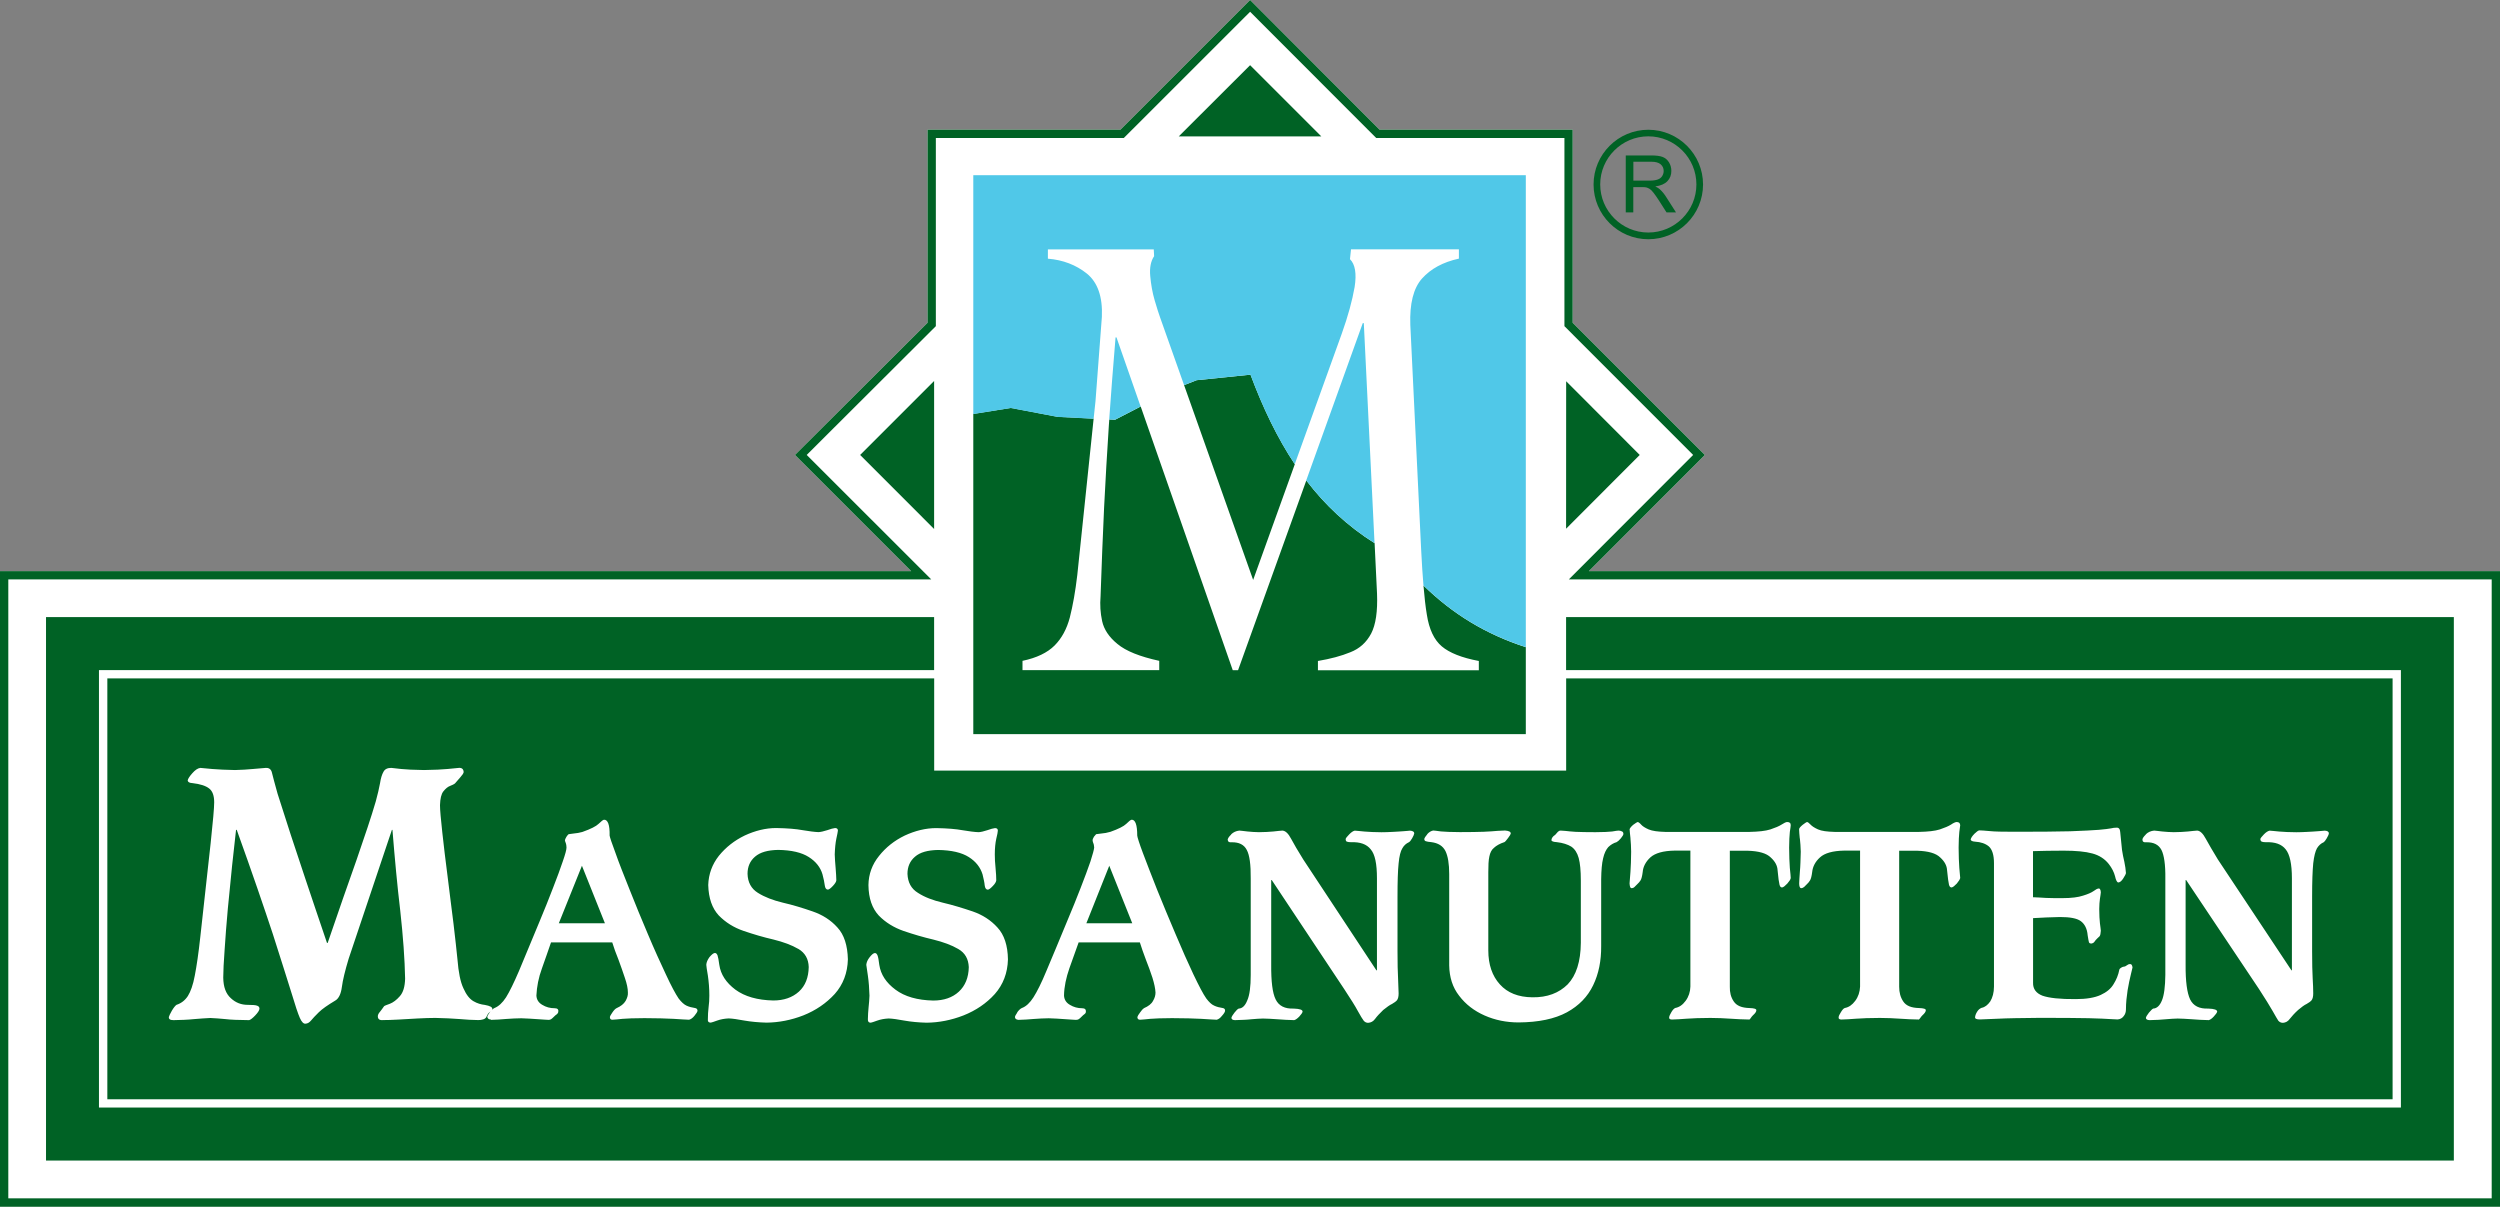 <?xml version="1.0" encoding="UTF-8"?>
<svg id="Layer_2" data-name="Layer 2" xmlns="http://www.w3.org/2000/svg" viewBox="0 0 361.25 174.37">
  <rect x="0" y="0" width="361.25" height="174.37" fill="#808080" stroke="none"/>
  <defs>
    <style>
      .cls-1 {
        fill: #50c8e8;
        fill-rule: evenodd;
      }

      .cls-1, .cls-2, .cls-3 {
        stroke-width: 0px;
      }

      .cls-2 {
        fill: #fff;
      }

      .cls-3 {
        fill: #006225;
      }
    </style>
  </defs>
  <g id="Layer_1-2" data-name="Layer 1">
    <g>
      <g>
        <g>
          <path class="cls-2" d="m246.35,65.74l-19.1-19.1v-27.9h-27.9L180.64,0l-18.74,18.74h-27.87v27.9l-19.16,19.1,16.79,16.79H0v91.84h361.25v-91.84h-131.66l16.76-16.78Z"/>
          <polygon class="cls-3" points="226.31 55.09 226.3 76.4 236.94 65.74 226.31 55.09"/>
          <polygon class="cls-3" points="180.64 9.42 170.33 19.71 190.93 19.71 180.64 9.42"/>
          <polygon class="cls-3" points="134.98 55.05 124.29 65.74 134.98 76.44 134.98 55.05"/>
          <polygon class="cls-3" points="226.3 96.83 346.93 96.83 346.93 160.04 14.3 160.04 14.3 96.83 134.98 96.83 134.98 89.17 6.65 89.17 6.65 167.7 354.58 167.7 354.58 89.17 226.3 89.17 226.3 96.83"/>
          <path class="cls-3" d="m171.1,55.65l9.98,28.15,6.02-16.72c-2.54-3.83-4.61-8.15-6.4-12.94l-7.79.8-1.8.71Z"/>
          <path class="cls-3" d="m220.48,106.1v-12.58c-5.79-1.87-10.57-4.8-14.79-8.91.14,1.67.3,3.08.49,4.21.33,2.14,1.06,3.65,2.16,4.58,1.1.93,2.88,1.65,5.35,2.11v1.34h-23.25v-1.34c1.83-.31,3.37-.72,4.68-1.26,1.34-.52,2.32-1.41,3.01-2.7.67-1.29.95-3.21.85-5.78l-.35-7.28c-3.95-2.49-7.17-5.52-9.87-9.06l-9.86,27.41h-.77l-13.3-38.1-3.7,1.91-.84-.04c-.02.28-.04.56-.06.84-.26,3.96-.49,7.92-.69,11.91-.18,3.99-.36,8.28-.51,12.83-.1,1.18-.03,2.37.23,3.57.26,1.18.98,2.29,2.21,3.29,1.23,1.03,3.24,1.83,6.04,2.44v1.34h-19.76v-1.34c2.06-.43,3.6-1.18,4.63-2.21,1.03-1.03,1.77-2.39,2.21-4.06.43-1.7.8-3.75,1.08-6.15l2.36-22.58-5.19-.26-6.79-1.29-5.41.87v46.27h79.84Z"/>
          <path class="cls-3" d="m246.35,65.74l-19.1-19.1v-27.9h-27.9L180.64,0l-18.74,18.74h-27.87v27.9l-19.16,19.1,16.79,16.79H0v91.84h361.25v-91.84h-131.66l16.76-16.78Zm113.7,17.98v89.44H1.2v-89.44h133.36l-17.99-17.98,18.66-18.61v-27.19h27.16L180.64,1.7l18.22,18.24h27.2v27.19l18.6,18.61-17.96,17.98h133.36Z"/>
          <polygon class="cls-3" points="163.61 133.41 160.29 125.1 156.98 133.41 160.29 133.41 163.61 133.41"/>
          <polygon class="cls-3" points="87.41 133.41 84.09 125.1 80.75 133.41 84.09 133.41 87.41 133.41"/>
          <path class="cls-3" d="m134.98,98.03H15.51v60.81h330.22v-60.81h-119.42v13.32h-91.32v-13.32Zm-19.62,39.09c-.98-.57-2.16-1-3.6-1.36-1.44-.33-2.86-.75-4.3-1.24-1.44-.49-2.62-1.24-3.6-2.24-.95-1.03-1.47-2.47-1.52-4.4.05-1.57.57-2.99,1.54-4.22,1-1.23,2.24-2.21,3.73-2.93,1.49-.69,3.01-1.08,4.55-1.08,1.62.03,2.88.13,3.83.31.95.16,1.72.26,2.29.28.34-.02.75-.12,1.26-.28.49-.18.87-.28,1.13-.31.26,0,.41.13.41.36-.02.21-.1.59-.23,1.19-.12.59-.2,1.34-.23,2.26.03.59.05,1.24.13,1.98.05.72.1,1.31.1,1.77-.02.21-.2.49-.49.8-.31.33-.54.51-.72.54-.25,0-.41-.21-.46-.62-.05-.41-.16-.95-.33-1.59-.29-1-.95-1.85-1.98-2.5-1.03-.66-2.5-1-4.43-1.03-1.49.03-2.59.33-3.34.98-.72.62-1.08,1.44-1.08,2.47.03,1.23.54,2.16,1.49,2.75.98.62,2.19,1.08,3.6,1.42,1.44.33,2.88.77,4.29,1.26,1.44.49,2.65,1.26,3.6,2.32.98,1.05,1.47,2.6,1.52,4.61-.05,1.97-.69,3.65-1.9,5.01-1.23,1.34-2.73,2.37-4.53,3.09-1.77.69-3.55,1.03-5.32,1.05-1.16-.03-2.24-.13-3.21-.3-.95-.18-1.72-.29-2.26-.31-.62.03-1.18.13-1.67.31-.49.18-.8.28-.93.3-.31,0-.46-.18-.41-.51,0-.56.03-1.13.1-1.7.08-.57.11-1.13.11-1.7,0-1.03-.08-1.98-.21-2.88-.15-.87-.23-1.42-.23-1.57.02-.36.18-.72.46-1.11.31-.35.54-.56.75-.59.18-.03.31.1.41.33.08.25.18.72.26,1.38.2,1.39.98,2.57,2.32,3.58,1.36,1,3.19,1.52,5.48,1.57,1.52,0,2.76-.43,3.7-1.28.93-.85,1.39-2.03,1.42-3.55-.03-1.18-.54-2.06-1.49-2.62Zm-44.41,10.21c-.34-.03-.51-.16-.54-.39.03-.15.13-.36.36-.66.04-.07.09-.11.14-.17-.04.04-.07.07-.11.11-.2.13-.36.36-.49.67-.08.21-.26.34-.49.41-.23.08-.49.1-.72.1-.83-.02-1.72-.05-2.73-.15-1-.08-2.16-.13-3.47-.16-.75,0-1.6.03-2.57.08-.95.06-1.9.1-2.8.16-.9.05-1.62.07-2.16.07-.54.06-.8-.15-.77-.61.02-.18.13-.39.31-.59.18-.23.38-.49.59-.8.08-.08.36-.18.85-.36.46-.18.95-.54,1.42-1.08.49-.54.74-1.39.77-2.54-.05-2.8-.29-6.07-.7-9.8-.44-3.7-.8-7.61-1.13-11.7h-.08l-6.25,18.62c-.52,1.73-.85,3.09-.98,4.09-.13,1-.46,1.67-.95,1.95-1.08.65-1.9,1.21-2.39,1.7-.51.49-.87.9-1.11,1.18-.25.3-.49.43-.77.46-.31.05-.59-.24-.85-.83-.26-.59-.67-1.8-1.23-3.68-.57-1.85-1.47-4.65-2.67-8.43-1.24-3.75-2.96-8.8-5.22-15.07h-.1c-.15,1.41-.36,3.14-.57,5.17-.21,2.03-.41,4.12-.62,6.25-.18,2.16-.36,4.12-.46,5.89-.13,1.78-.2,3.11-.2,4.04.02,1.37.38,2.34,1.11,2.99.69.64,1.49.95,2.42.95.69,0,1.16.03,1.39.13.23.08.33.25.31.46-.03.23-.23.54-.62.95-.36.38-.67.62-.87.67-1.49-.02-2.65-.05-3.42-.15-.8-.08-1.52-.13-2.19-.16-.64.03-1.41.08-2.34.16-.93.1-1.93.13-2.98.15-.49,0-.7-.15-.67-.46.03-.15.18-.44.43-.9.26-.44.49-.72.67-.85.69-.23,1.23-.64,1.65-1.28.39-.62.75-1.6,1-2.96.26-1.34.54-3.21.8-5.63.65-5.87,1.13-10.36,1.49-13.5.33-3.12.51-5.09.51-5.89,0-.95-.23-1.62-.72-2-.49-.39-1.29-.65-2.41-.78-.44-.02-.67-.15-.7-.38.03-.23.26-.59.67-1.05.41-.46.77-.72,1.16-.77.23.03.8.08,1.72.16.9.07,2.01.13,3.29.15.95-.02,1.8-.08,2.57-.15.8-.08,1.42-.13,1.88-.16.49-.03.8.23.9.75.13.54.39,1.51.8,2.98.67,2.06,1.29,4.04,1.9,5.92.62,1.9,1.34,4.06,2.16,6.51.8,2.42,1.85,5.48,3.08,9.13h.1c1.57-4.58,2.96-8.6,4.17-11.99,1.18-3.43,2.14-6.25,2.78-8.46.28-1.03.49-1.93.62-2.65.1-.69.28-1.26.49-1.62.2-.39.57-.57,1.13-.57.25.03.74.08,1.44.16.69.07,1.78.13,3.29.15,1.49-.02,2.65-.08,3.39-.15.77-.08,1.31-.13,1.65-.16.44-.03.67.18.69.61-.02.16-.18.41-.46.72-.28.33-.54.64-.8.92-.11.1-.34.21-.67.34-.36.13-.67.39-1,.8-.31.39-.46,1.05-.49,2,0,.72.13,2.04.33,3.91.2,1.91.47,4.04.77,6.41.31,2.37.56,4.63.85,6.79.26,2.16.44,3.88.57,5.14.15,1.91.43,3.3.87,4.22.41.93.9,1.54,1.44,1.85.56.33,1.11.48,1.65.54.74.13,1.11.33,1.08.59,0,.05-.04.1-.08.15.13-.13.26-.23.39-.29.59-.23,1.16-.75,1.67-1.54.51-.82,1.13-2.08,1.88-3.83.72-1.75,1.73-4.14,2.98-7.17.7-1.7,1.36-3.29,1.93-4.81.59-1.49,1.05-2.78,1.41-3.83.36-1.03.54-1.7.54-2.01,0-.28-.05-.49-.1-.64-.07-.13-.1-.29-.13-.42.03-.12.1-.3.23-.51.13-.2.24-.31.31-.36.16-.03.44-.05.82-.11.36-.02.72-.1,1.11-.2.02,0,.07-.03.1-.03,1.16-.41,1.93-.8,2.29-1.15.39-.36.62-.57.78-.6.56-.03.85.72.82,2.29.03.23.31,1.08.85,2.52.51,1.47,1.21,3.21,2.05,5.32.82,2.08,1.7,4.22,2.62,6.38.92,2.19,1.8,4.12,2.6,5.82.77,1.67,1.41,2.85,1.85,3.5.39.51.78.87,1.13,1.03.38.18.8.28,1.29.36.21.05.31.18.31.39-.02.15-.18.41-.44.72-.26.33-.54.51-.78.57-.49-.03-1.24-.05-2.26-.13-1.03-.05-2.42-.1-4.19-.1-1.49,0-2.54.05-3.16.1-.62.08-1.11.1-1.47.13-.26,0-.36-.13-.36-.39.02-.13.15-.36.36-.66.23-.34.41-.52.6-.62.62-.28,1.05-.61,1.31-1.05.23-.41.36-.82.33-1.21,0-.59-.15-1.28-.44-2.13-.28-.85-.59-1.72-.92-2.62-.36-.9-.67-1.72-.9-2.49h-8.85c-.38,1.15-.84,2.39-1.31,3.75-.49,1.33-.74,2.65-.8,3.91.02.59.31,1.05.85,1.36.54.33,1.13.49,1.8.49.39,0,.57.18.51.49,0,.15-.08.26-.18.36-.13.08-.29.21-.41.34-.18.17-.33.33-.44.39-.1.07-.23.1-.38.1-.33-.03-.77-.03-1.26-.08-.52-.02-1.03-.08-1.52-.1-.49-.03-.88-.05-1.16-.05-.69,0-1.44.05-2.18.1-.75.08-1.47.1-2.19.13Zm239.12-26.77c.33-.32.72-.49,1.21-.54.2.03.59.05,1.16.13.56.05,1.13.1,1.67.1.77,0,1.46-.05,2.05-.1.59-.08,1.06-.1,1.34-.13.41.03.83.41,1.24,1.19.41.74.98,1.74,1.74,2.98l10.63,16.02h.07v-13.29c0-2.09-.31-3.47-.9-4.19-.59-.75-1.54-1.08-2.86-1.03-.28,0-.49-.03-.59-.08-.13-.05-.21-.18-.21-.39.03-.13.21-.34.51-.66.31-.32.59-.49.83-.54.25.03.75.05,1.41.13.67.05,1.46.1,2.44.1.47,0,1-.02,1.57-.05.6-.02,1.13-.07,1.6-.1.49-.05.8-.05.95-.08.41.03.59.16.59.39-.02.18-.13.41-.31.72-.18.31-.33.49-.43.56-.41.18-.72.46-.98.88-.23.41-.42,1.13-.54,2.18-.1,1.03-.16,2.63-.16,4.74v8c0,1.7.03,2.98.08,3.84.05.87.08,1.59.08,2.21,0,.46-.08.77-.23.98-.15.18-.39.36-.72.54-.33.15-.74.46-1.23.87-.54.49-.92.93-1.21,1.29-.25.36-.59.54-.98.57-.28,0-.49-.1-.67-.3-.15-.23-.43-.7-.82-1.4-.42-.72-1.05-1.77-1.98-3.19l-10.52-15.74h-.08v12.22c-.02,2.42.21,4.09.65,5.02.46.95,1.34,1.38,2.62,1.33.9.03,1.31.18,1.29.46-.05.16-.2.38-.49.69-.28.31-.54.47-.72.52-.85-.03-1.68-.05-2.47-.13-.82-.05-1.49-.1-2.03-.1-.46,0-1,.05-1.68.1-.67.08-1.46.1-2.36.13-.36,0-.55-.13-.55-.33.03-.16.18-.42.44-.75.28-.33.49-.54.62-.59.51-.02.95-.41,1.26-1.18.31-.75.47-1.98.49-3.68v-13.92c.03-2-.18-3.39-.56-4.14-.41-.77-1.13-1.13-2.19-1.11-.36.05-.56-.08-.56-.38,0-.18.18-.44.49-.74Zm-24.79-.06c.33-.31.56-.49.72-.51.25,0,.75.03,1.49.1.72.08,1.93.1,3.6.1,3.45,0,6.12-.02,8.02-.07,1.9-.08,3.29-.13,4.17-.21.88-.08,1.44-.15,1.75-.21.31-.08.56-.1.8-.1.33-.03.51.18.54.62.03.44.13,1.31.26,2.59.08.59.21,1.16.34,1.73.12.57.2,1.13.23,1.62-.02.15-.16.41-.39.77-.23.36-.46.57-.72.59-.19-.03-.34-.33-.47-.92-.15-.57-.44-1.16-.9-1.75-.59-.75-1.39-1.26-2.36-1.52-1-.28-2.4-.41-4.17-.41-.87,0-1.65.02-2.37.02-.69.03-1.39.03-2.05.05v6.66c.64.03,1.26.05,1.88.1.62.03,1.41.03,2.39.03,1.29,0,2.27-.13,2.96-.36.69-.21,1.2-.43,1.54-.67.31-.23.51-.33.64-.36.24-.05.36.12.39.54-.03.23-.05.54-.13.95-.05.39-.1.88-.1,1.47,0,.9.05,1.57.1,2.06.08.51.1.85.13,1.08-.03.39-.07.67-.18.8-.13.13-.23.23-.3.28-.2.18-.34.36-.44.51-.1.15-.26.23-.44.26-.2,0-.31-.05-.36-.2-.05-.16-.1-.49-.18-.98-.08-.98-.44-1.65-1-2.06-.56-.41-1.57-.59-2.99-.59-1.33.03-2.65.08-3.9.16v9.33c-.03.9.44,1.52,1.36,1.88.95.33,2.54.51,4.83.49,1.54,0,2.73-.21,3.58-.6.85-.39,1.47-.9,1.85-1.54.41-.65.7-1.34.85-2.14.02-.08.12-.18.26-.26.13-.1.26-.12.38-.15.15,0,.31-.08.44-.19.12-.1.28-.18.46-.18.21-.02.31.15.36.49-.02.1-.1.46-.25,1.05-.15.62-.31,1.34-.46,2.24-.13.87-.24,1.8-.24,2.78,0,.36-.1.69-.33.97-.21.28-.49.44-.87.47-.13,0-.47-.03-1.03-.05-.57-.05-1.62-.08-3.17-.13-1.57-.03-3.88-.05-7-.05-2.67.03-4.75.05-6.19.13-1.44.05-2.29.1-2.49.1-.52,0-.75-.1-.72-.34.02-.2.1-.46.28-.75.18-.31.41-.49.67-.59.46-.08.88-.41,1.24-.92.33-.54.54-1.26.54-2.16v-17.83c0-1.18-.26-1.98-.74-2.41-.49-.41-1.16-.64-2.01-.69-.38-.03-.59-.13-.62-.31.05-.23.24-.52.54-.82Zm-25.21.67c-.05-.57-.1-1.03-.1-1.36.02-.16.2-.36.51-.62.31-.23.51-.38.64-.41.13.02.29.15.51.38.21.23.57.46,1.08.69.51.23,1.32.33,2.4.36h12.19c1.29-.03,2.29-.13,3.01-.36.7-.24,1.24-.46,1.6-.69.33-.23.62-.36.8-.38.36,0,.51.13.54.46-.03.13-.05.47-.13.98-.05.51-.1,1.29-.1,2.26,0,1.18.05,2.16.1,2.93.08.77.1,1.26.13,1.46-.05.21-.21.46-.49.8-.31.33-.54.51-.72.56-.2.03-.33-.1-.41-.38-.07-.31-.18-1-.28-2.11-.03-.62-.33-1.24-.98-1.83-.62-.62-1.72-.93-3.32-.98h-2.62v19.65c0,.82.18,1.52.59,2.13.41.62,1.15.92,2.26.95.69.02,1.03.13,1,.33,0,.18-.17.44-.49.72-.13.13-.23.26-.31.38-.1.13-.16.21-.2.23-.93-.02-1.83-.05-2.73-.12-.9-.06-1.87-.11-2.91-.11-1.44,0-2.59.05-3.42.11-.82.07-1.54.1-2.13.12-.28,0-.44-.1-.41-.31,0-.18.13-.44.34-.77.21-.34.38-.54.57-.59.57-.11,1.05-.44,1.49-1.03.44-.59.67-1.29.7-2.06v-19.65h-2.27c-1.67.03-2.85.36-3.52.98-.69.62-1.05,1.34-1.13,2.11-.08.62-.18,1-.31,1.21-.12.2-.26.38-.44.54-.15.13-.28.28-.41.41-.13.11-.28.18-.46.18-.15-.02-.26-.25-.26-.69,0-.31.05-.85.1-1.67.08-.82.1-1.8.13-2.91-.03-.69-.05-1.34-.13-1.93Zm-24.46,0c-.08-.57-.1-1.03-.13-1.36.06-.16.21-.36.51-.62.31-.23.54-.38.67-.41.1.02.29.15.49.38.2.23.56.46,1.08.69.54.23,1.34.33,2.39.36h12.19c1.29-.03,2.29-.13,3.01-.36.72-.24,1.24-.46,1.6-.69.36-.23.62-.36.8-.38.36,0,.54.13.54.46,0,.13-.05.47-.13.98-.05.51-.1,1.29-.1,2.26,0,1.18.05,2.16.1,2.93.08.77.13,1.26.13,1.46-.02.21-.2.46-.49.8-.31.33-.54.51-.72.56-.21.03-.33-.1-.41-.38-.08-.31-.18-1-.28-2.11-.03-.62-.33-1.24-.98-1.83-.62-.62-1.72-.93-3.32-.98h-2.6v19.65c-.02.82.15,1.52.57,2.13.41.62,1.16.92,2.26.95.7.02,1.03.13,1,.33,0,.18-.16.44-.49.72-.13.13-.23.26-.31.38-.08.13-.15.21-.2.23-.93-.02-1.83-.05-2.73-.12-.9-.06-1.85-.11-2.91-.11-1.44,0-2.57.05-3.42.11-.82.07-1.54.1-2.13.12-.28,0-.44-.1-.41-.31.02-.18.13-.44.33-.77.2-.34.41-.54.56-.59.57-.11,1.06-.44,1.49-1.03.44-.59.67-1.29.69-2.06v-19.65h-2.26c-1.67.03-2.83.36-3.52.98-.67.62-1.05,1.34-1.11,2.11-.08.62-.18,1-.31,1.21-.13.2-.28.38-.46.54-.13.13-.28.28-.41.41-.1.11-.26.18-.46.18-.16-.02-.23-.25-.26-.69.03-.31.06-.85.13-1.67.05-.82.1-1.8.1-2.91,0-.69-.05-1.34-.1-1.93Zm-29.37-.64c.28-.31.56-.46.85-.52.16,0,.52.05,1.11.13.57.05,1.51.1,2.78.1,1.44,0,2.57-.02,3.42-.05.85-.05,1.51-.07,1.98-.13.46-.02.82-.05,1.1-.05.57.05.85.18.82.46-.02.1-.15.31-.38.62-.23.3-.39.51-.52.59-.69.23-1.18.51-1.52.83-.36.28-.56.72-.67,1.26-.12.54-.15,1.29-.15,2.27v11.29c0,2.06.57,3.7,1.67,4.91,1.1,1.23,2.67,1.85,4.7,1.87,2.14.03,3.83-.61,5.1-1.87,1.23-1.29,1.88-3.29,1.9-6.01v-8.98c0-1.42-.1-2.5-.31-3.27-.21-.75-.57-1.31-1.08-1.65-.51-.31-1.21-.54-2.08-.64-.52-.03-.78-.13-.78-.31.03-.28.21-.54.54-.74.16-.18.29-.34.39-.44.1-.1.23-.18.41-.18s.41.03.72.05c.3.05.79.08,1.44.13.67.03,1.62.05,2.86.05,1.15,0,1.95-.05,2.42-.1.46-.08.77-.13.9-.13.18,0,.33.03.49.11.15.05.23.17.23.38,0,.13-.13.33-.36.62-.23.28-.44.46-.62.56-.46.13-.87.39-1.21.72-.31.36-.57.87-.74,1.62-.18.72-.26,1.73-.28,3.01v9.67c.02,2.11-.36,4.01-1.16,5.66-.79,1.65-2.06,2.96-3.8,3.91-1.75.95-4.09,1.44-6.97,1.46-1.75,0-3.4-.33-4.91-1-1.52-.67-2.75-1.62-3.68-2.85-.95-1.21-1.41-2.68-1.44-4.38v-13.21c0-1.47-.18-2.58-.54-3.32-.38-.75-1.05-1.16-2.03-1.29-.39-.03-.64-.08-.79-.13-.16-.03-.24-.16-.24-.33.03-.16.19-.39.44-.69Zm-28.34.03c.34-.32.72-.49,1.19-.54.23.03.62.05,1.18.13.56.05,1.1.1,1.65.1.8,0,1.49-.05,2.08-.1.6-.08,1.03-.1,1.31-.13.44.03.85.41,1.26,1.19.39.74.98,1.74,1.75,2.98l10.57,16.02h.08v-13.29c0-2.09-.28-3.47-.9-4.19-.59-.75-1.54-1.08-2.83-1.03-.28,0-.48-.03-.61-.08-.13-.05-.18-.18-.18-.39.03-.13.2-.34.51-.66.31-.32.57-.49.8-.54.28.03.74.05,1.42.13.66.05,1.49.1,2.44.1.49,0,1-.02,1.6-.05.59-.02,1.11-.07,1.6-.1.49-.05.79-.05.92-.08.41.03.62.16.62.39-.03.18-.13.41-.31.72-.18.31-.33.49-.46.56-.39.18-.72.46-.95.88-.26.41-.44,1.13-.54,2.18-.11,1.03-.16,2.63-.16,4.74v8c0,1.7.03,2.98.08,3.84.03.87.05,1.59.08,2.21,0,.46-.08.77-.23.98-.15.18-.41.36-.72.54-.34.15-.75.46-1.27.87-.51.49-.92.93-1.18,1.29-.26.36-.59.54-1,.57-.26,0-.46-.1-.64-.3-.18-.23-.46-.7-.85-1.4-.38-.72-1.05-1.77-1.98-3.19l-10.46-15.74h-.08v12.22c-.02,2.42.18,4.09.64,5.02.46.95,1.34,1.38,2.6,1.33.9.03,1.33.18,1.29.46-.03.16-.19.38-.47.69-.3.31-.54.47-.74.52-.82-.03-1.64-.05-2.47-.13-.8-.05-1.47-.1-2.04-.1-.44,0-1,.05-1.65.1-.66.08-1.47.1-2.39.13-.33,0-.52-.13-.52-.33.03-.16.18-.42.44-.75.26-.33.47-.54.62-.59.51-.02.93-.41,1.23-1.18.34-.75.5-1.98.5-3.68v-13.92c.02-2-.16-3.39-.57-4.14-.39-.77-1.13-1.13-2.19-1.11-.36.05-.54-.08-.57-.38.03-.18.18-.44.51-.74Zm-30.91,25.72c.23-.31.44-.52.67-.62.62-.23,1.16-.75,1.67-1.54.52-.82,1.16-2.08,1.88-3.83.75-1.75,1.73-4.14,2.99-7.17.72-1.7,1.36-3.29,1.95-4.81.59-1.49,1.05-2.78,1.42-3.83.33-1.03.51-1.7.54-2.01-.03-.28-.05-.49-.13-.64-.05-.13-.1-.29-.1-.42s.08-.3.2-.51c.16-.2.26-.31.31-.36.18-.03.46-.05.85-.11.36-.02.72-.1,1.08-.2.06,0,.08-.03.13-.03,1.16-.41,1.93-.8,2.29-1.15.36-.36.62-.57.77-.6.54-.03.82.72.82,2.29.02.23.28,1.08.82,2.52.54,1.47,1.24,3.21,2.06,5.32.85,2.08,1.72,4.22,2.65,6.38.92,2.19,1.78,4.12,2.58,5.82.8,1.67,1.41,2.85,1.87,3.5.39.51.75.87,1.13,1.03.36.18.8.28,1.29.36.21.05.31.18.29.39,0,.15-.16.41-.44.72-.26.33-.51.51-.77.57-.46-.03-1.21-.05-2.24-.13-1.03-.05-2.44-.1-4.22-.1-1.46,0-2.52.05-3.14.1-.65.08-1.11.1-1.47.13-.26,0-.39-.13-.39-.39.03-.13.16-.36.39-.66.23-.34.41-.52.56-.62.64-.28,1.08-.61,1.31-1.05.25-.41.36-.82.36-1.21-.03-.59-.18-1.28-.44-2.13-.28-.85-.59-1.72-.95-2.62-.33-.9-.64-1.72-.87-2.49h-8.85c-.41,1.15-.85,2.39-1.34,3.75-.46,1.33-.75,2.65-.77,3.91.02.59.31,1.05.85,1.36.54.33,1.13.49,1.77.49.39,0,.57.18.54.49,0,.15-.07.26-.2.36-.13.08-.26.21-.39.34-.18.17-.33.33-.44.39-.1.07-.26.1-.41.1-.33-.03-.75-.03-1.26-.08-.52-.02-1-.08-1.49-.1-.51-.03-.9-.05-1.18-.05-.7,0-1.42.05-2.16.1-.74.08-1.49.1-2.21.13-.33-.03-.49-.16-.51-.39,0-.15.13-.36.33-.66Zm-11.7-26.62c1.59.03,2.85.13,3.81.31.95.16,1.72.26,2.32.28.33-.02.74-.12,1.23-.28.49-.18.88-.28,1.13-.31.28,0,.41.13.41.36-.02.21-.07.59-.23,1.19-.13.59-.21,1.34-.21,2.26,0,.59.03,1.24.11,1.98.07.72.1,1.31.1,1.77-.03.21-.18.49-.49.8-.31.33-.54.51-.72.54-.25,0-.41-.21-.46-.62-.03-.41-.16-.95-.31-1.59-.31-1-.95-1.85-1.98-2.5-1.03-.66-2.52-1-4.45-1.03-1.49.03-2.6.33-3.34.98-.72.62-1.08,1.44-1.08,2.47.05,1.23.54,2.16,1.52,2.75.95.62,2.16,1.08,3.6,1.42,1.41.33,2.85.77,4.3,1.26,1.42.49,2.62,1.26,3.58,2.32.98,1.05,1.49,2.6,1.52,4.61-.05,1.97-.7,3.65-1.9,5.01-1.21,1.34-2.72,2.37-4.53,3.09-1.77.69-3.55,1.03-5.32,1.05-1.16-.03-2.24-.13-3.19-.3-.98-.18-1.72-.29-2.29-.31-.62.03-1.18.13-1.67.31-.49.18-.8.28-.93.3-.3,0-.43-.18-.41-.51,0-.56.05-1.13.1-1.7.07-.57.1-1.13.13-1.7-.03-1.03-.1-1.98-.23-2.88-.13-.87-.21-1.42-.23-1.57.03-.36.18-.72.49-1.11.28-.35.51-.56.72-.59.18-.03.31.1.41.33.1.25.18.72.26,1.38.21,1.39.98,2.57,2.34,3.58,1.34,1,3.16,1.52,5.45,1.57,1.54,0,2.78-.43,3.7-1.28.92-.85,1.41-2.03,1.44-3.55-.05-1.18-.54-2.06-1.52-2.62-.98-.57-2.16-1-3.6-1.36-1.42-.33-2.85-.75-4.29-1.24-1.41-.49-2.63-1.24-3.6-2.24-.95-1.03-1.47-2.47-1.49-4.4.02-1.57.54-2.99,1.54-4.22.98-1.23,2.21-2.21,3.7-2.93,1.49-.69,3.01-1.08,4.58-1.08Z"/>
        </g>
        <g>
          <path class="cls-1" d="m196.92,46.69l-8.17,22.73c2.7,3.54,5.93,6.57,9.87,9.06l-1.55-31.79h-.15Z"/>
          <path class="cls-1" d="m161.2,48.74c-.36,4.19-.65,8.14-.92,11.87l.84.04,3.7-1.91-3.49-9.99h-.13Z"/>
          <path class="cls-1" d="m140.64,25.32v34.51l5.41-.87,6.79,1.29,5.19.26.27-2.55.92-12.17c.13-2.9-.61-4.99-2.16-6.25-1.57-1.26-3.45-1.98-5.64-2.16v-1.34h15.3l.05.98c-.49.72-.67,1.7-.56,2.88.11,1.21.31,2.37.64,3.5.34,1.13.59,1.96.78,2.46l3.47,9.79,1.8-.71,7.79-.8c1.79,4.79,3.85,9.11,6.4,12.94l6.8-18.88c.9-2.52,1.51-4.76,1.85-6.71.31-1.96.08-3.3-.67-4.04l.15-1.42h15.59v1.34c-2.32.51-4.06,1.47-5.33,2.88-1.24,1.39-1.8,3.63-1.69,6.69l1.57,32.56c.1,1.92.2,3.61.33,5.1,4.22,4.12,9,7.04,14.79,8.91V25.32h-79.84Z"/>
        </g>
      </g>
      <g>
        <path class="cls-3" d="m239.85,27.35c-.15-.13-.37-.27-.66-.41.79-.11,1.37-.36,1.75-.76.38-.4.57-.89.57-1.48,0-.45-.11-.87-.34-1.24-.23-.37-.53-.63-.92-.78-.38-.15-.94-.22-1.68-.22h-3.65v8.23h1.09v-3.65h1.27c.28,0,.48.01.6.04.17.04.33.12.5.22.16.1.35.29.55.55.21.26.47.64.79,1.13l1.09,1.71h1.37l-1.43-2.24c-.28-.44-.58-.8-.9-1.09m-1.49-1.26h-2.34v-2.73h2.61c.61,0,1.06.13,1.34.38.29.25.43.57.43.96,0,.27-.08.51-.22.74-.15.23-.36.39-.64.49-.28.1-.67.16-1.17.16"/>
        <path class="cls-3" d="m238.18,18.75c-4.36,0-7.91,3.55-7.91,7.91s3.55,7.91,7.91,7.91,7.91-3.55,7.91-7.91-3.55-7.91-7.91-7.91m0,14.85c-3.83,0-6.95-3.12-6.95-6.95s3.12-6.95,6.95-6.95,6.95,3.12,6.95,6.95-3.12,6.95-6.95,6.95"/>
      </g>
    </g>
  </g>
</svg>